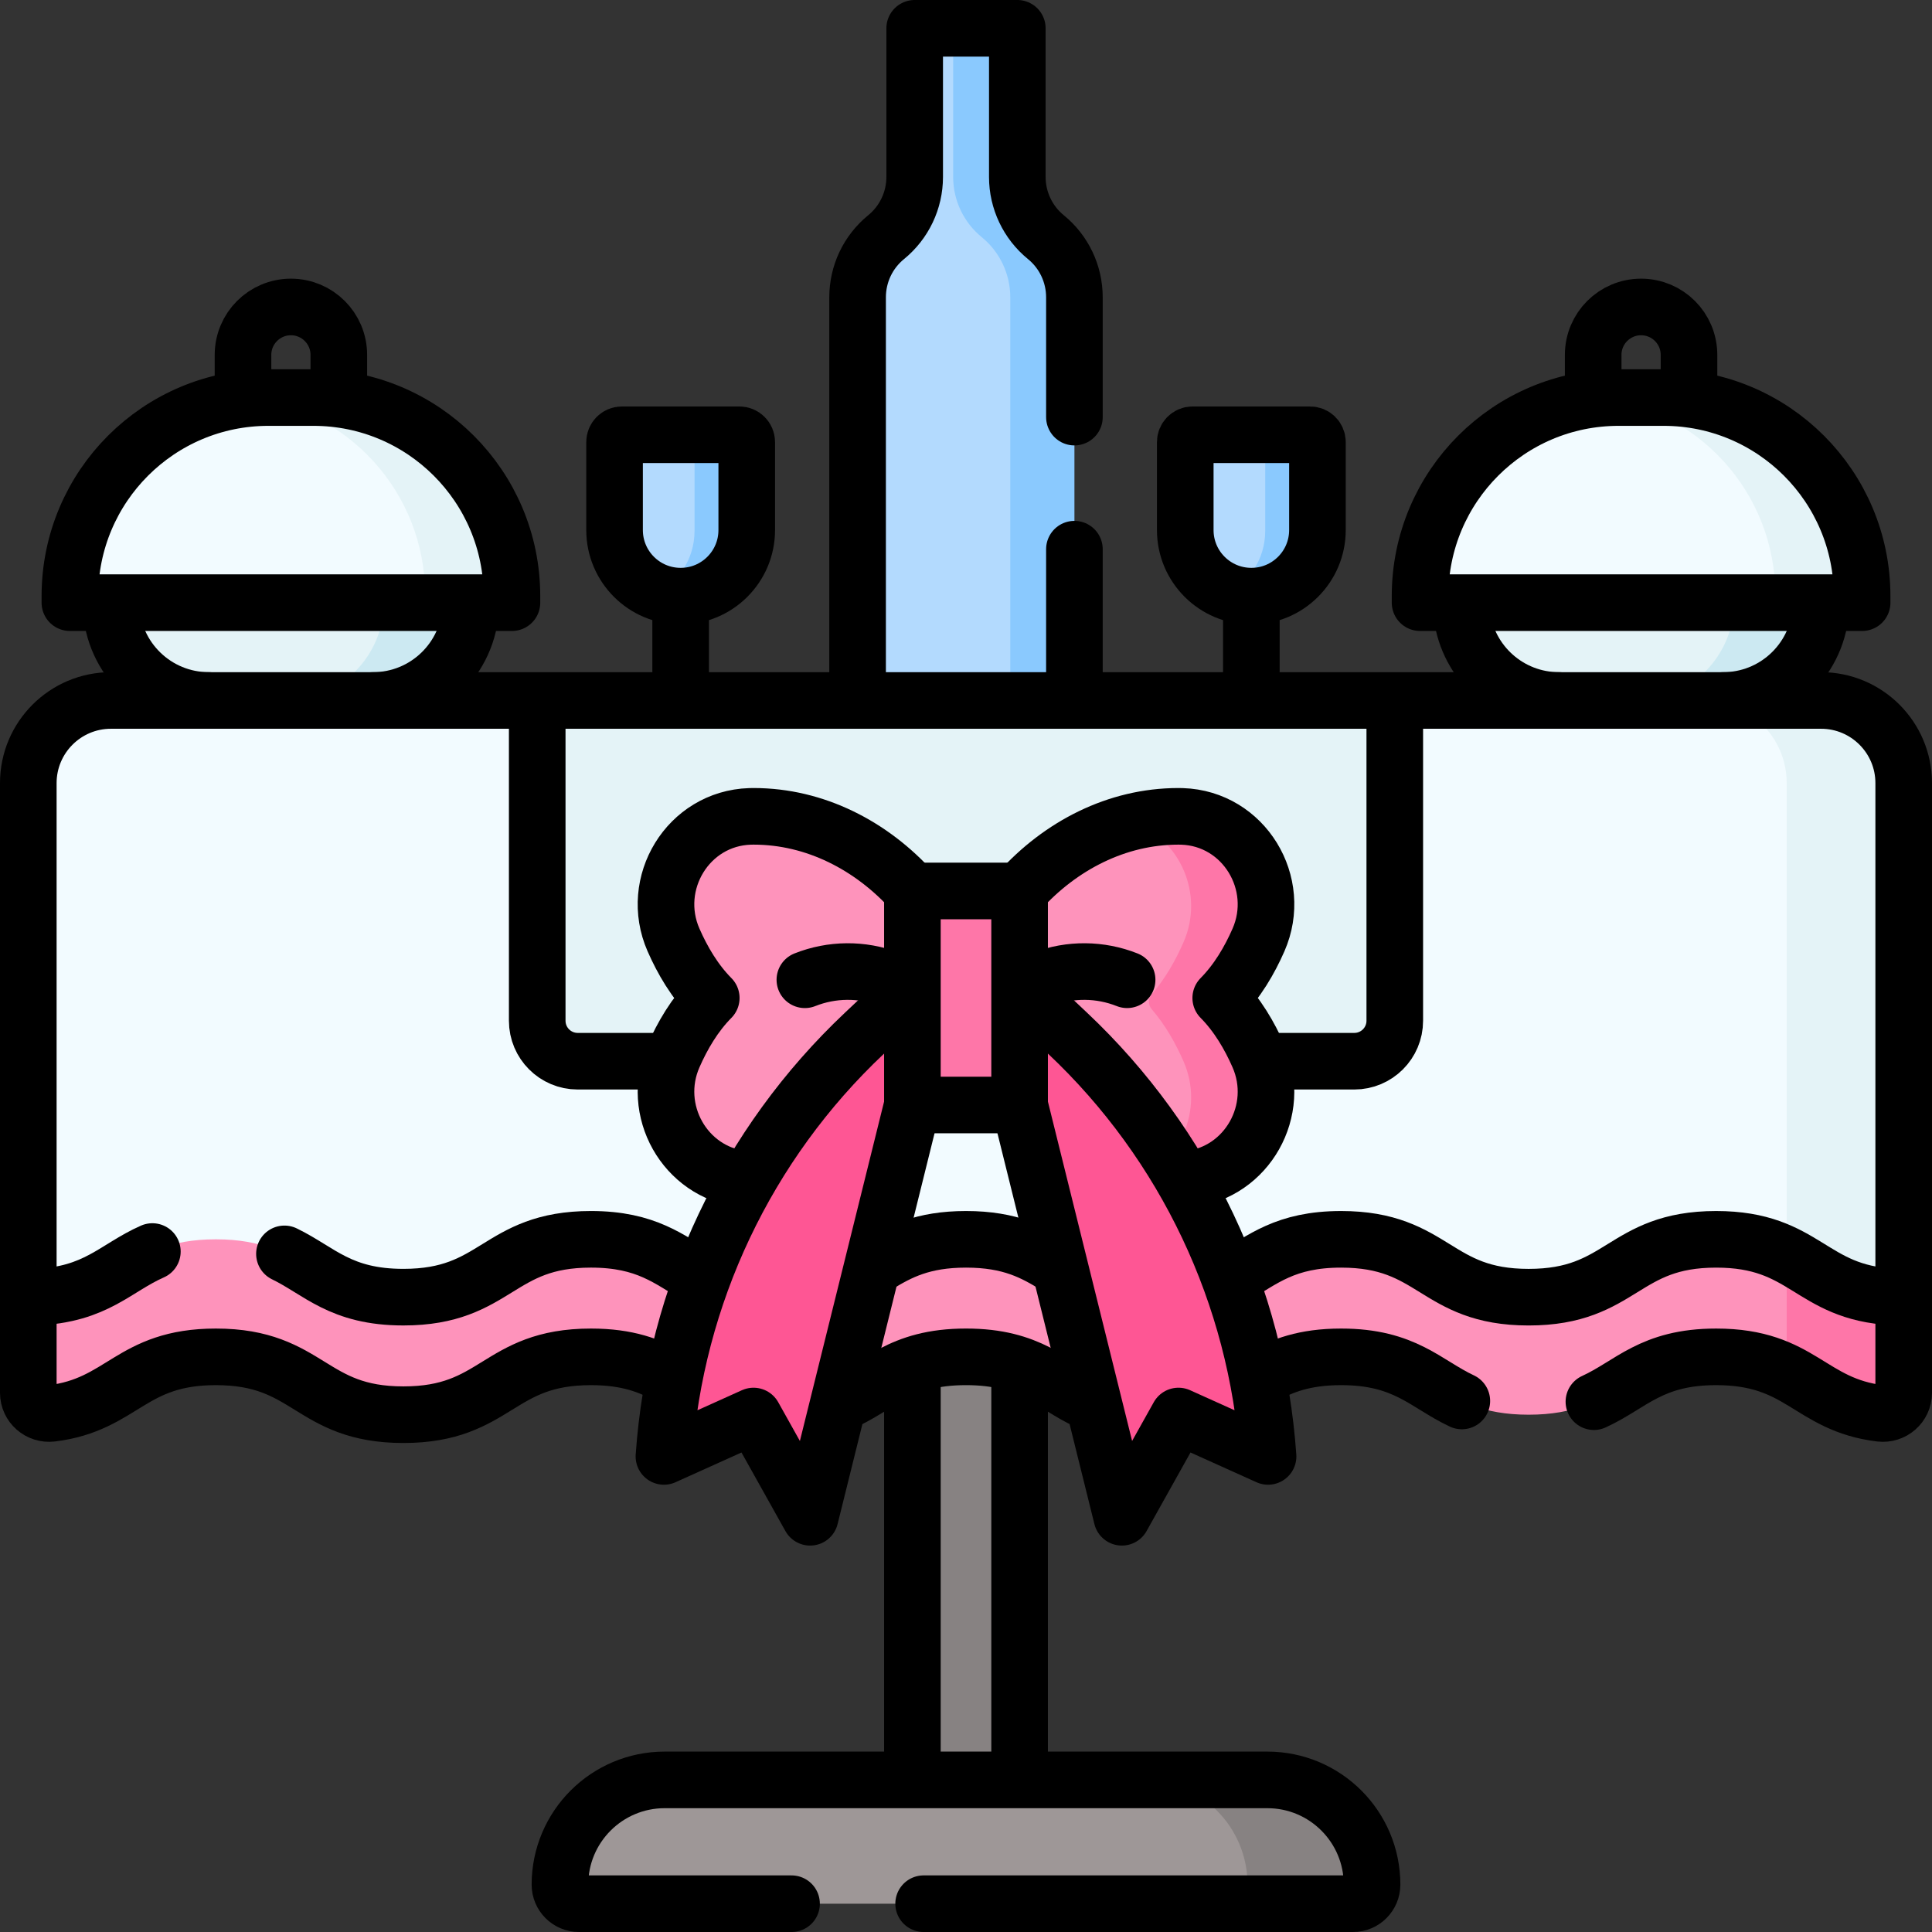 <?xml version="1.0" encoding="UTF-8"?>
<svg xmlns="http://www.w3.org/2000/svg" xmlns:xlink="http://www.w3.org/1999/xlink" version="1.1" id="Capa_1" x="0px" y="0px" viewBox="0 0 512 512" style="enable-background:new 0 0 512 512;" xml:space="preserve" width="512" height="512">
<rect x="0" y="0" width="512" height="512" fill="#333333" stroke="none"/>
<g>
	<g>
		<g>
			<path style="fill:#B3DAFE;" d="M180.381,158.28L180.381,158.28c10.315,0,17.418-7.236,17.418-17.551l0.22-24.077&#10;&#9;&#9;&#9;&#9;c0-1.145-0.928-2.074-2.074-2.074l-13.298-0.777h-0.664h-18.206c-1.145,0-2.074,0.928-2.074,2.074v24.854&#10;&#9;&#9;&#9;&#9;c0,7.646,4.594,14.218,11.172,17.108C175.173,158.846,177.711,158.28,180.381,158.28z"/>
		</g>
		<path style="fill:#8AC9FE;" d="M196.985,113.801h-15.001c1.145,0,2.073,0.928,2.073,2.073v24.854&#10;&#9;&#9;&#9;c0,7.646-4.599,14.208-11.177,17.098c2.297,1.009,4.831,1.579,7.501,1.579l0,0c10.315,0,18.677-8.362,18.677-18.677v-24.854&#10;&#9;&#9;&#9;C199.058,114.729,198.13,113.801,196.985,113.801z"/>
		<path style="fill:#E4F3F7;" d="M55.32,185.63l21.776,9.693l16.528-9.693c14.313,0,25.916-11.911,25.916-26.224l5.247,0&#10;&#9;&#9;&#9;l-47.691-10.001l-47.691,10.001v0C29.404,173.719,41.007,185.63,55.32,185.63z"/>
		<path style="fill:#CCE9F2;" d="M112.313,151.546l-10.529,7.86c0,14.313-11.603,26.224-25.916,26.224l9.322,2.911l13.68-2.911&#10;&#9;&#9;&#9;c14.313,0,25.916-11.911,25.916-26.224L112.313,151.546z"/>
		<path style="fill:#F2FBFF;" d="M83.016,105.835l-11.945-0.495c-1.87,0-3.658-0.195-5.477-0.005&#10;&#9;&#9;&#9;c-26.454,2.766-47.075,25.136-47.075,52.323v0c0,0.966,0.783,1.749,1.749,1.749h90.652h0.968l20.352-1.194&#10;&#9;&#9;&#9;c0.966,0,1.749-0.783,1.749-1.749l0,0C133.989,127.407,112.072,105.835,83.016,105.835z"/>
		<path style="fill:#E4F3F7;" d="M83.061,105.047H71.13c-1.87,0-3.716,0.101-5.536,0.292c26.453,2.767,47.075,25.133,47.075,52.319&#10;&#9;&#9;&#9;l0,0c0,0.966-0.783,1.749-1.749,1.749h23.002c0.966,0,1.749-0.783,1.749-1.749l0,0&#10;&#9;&#9;&#9;C135.671,128.601,112.117,105.047,83.061,105.047z"/>
		<path style="fill:#E4F3F7;" d="M413.129,185.63l21.776,9.693l16.528-9.693c14.313,0,25.916-11.911,25.916-26.224l5.247,0&#10;&#9;&#9;&#9;l-47.691-10.001l-47.691,10.001v0C387.214,173.719,398.816,185.63,413.129,185.63z"/>
		<path style="fill:#CCE9F2;" d="M470.123,151.546l-10.529,7.86c0,14.313-11.603,26.224-25.916,26.224l9.322,2.911l13.68-2.911&#10;&#9;&#9;&#9;c14.313,0,25.916-11.911,25.916-26.224L470.123,151.546z"/>
		<path style="fill:#F2FBFF;" d="M440.826,105.835l-11.945-0.495c-1.87,0-3.658-0.195-5.477-0.005&#10;&#9;&#9;&#9;c-26.454,2.766-47.075,25.136-47.075,52.323v0c0,0.966,0.783,1.749,1.749,1.749h90.652h0.967l20.352-1.194&#10;&#9;&#9;&#9;c0.966,0,1.749-0.783,1.749-1.749l0,0C491.798,127.407,469.882,105.835,440.826,105.835z"/>
		<path style="fill:#E4F3F7;" d="M440.87,105.047h-11.931c-1.87,0-3.716,0.101-5.536,0.292&#10;&#9;&#9;&#9;c26.453,2.767,47.075,25.133,47.075,52.319l0,0c0,0.966-0.783,1.749-1.749,1.749h23.002c0.966,0,1.749-0.783,1.749-1.749l0,0&#10;&#9;&#9;&#9;C493.481,128.601,469.926,105.047,440.87,105.047z"/>
		<path style="fill:#B3DAFE;" d="M267.624,46.688l-0.957-34.404c0-2.209-1.791-4-4-4L249.514,7.5H248.6h-2.201c-2.209,0-4,1.791-4,4&#10;&#9;&#9;&#9;v35.41c0,6.18-2.778,12.032-7.567,15.939l0,0c-4.788,3.907-7.567,9.759-7.567,15.939v118.095h40.468H281l0.708-118.237&#10;&#9;&#9;&#9;c0-6.18-2.778-12.032-7.567-15.939l0,0C269.353,58.8,267.624,52.868,267.624,46.688z"/>
		<path style="fill:#8AC9FE;" d="M277.168,62.848L277.168,62.848c-4.788-3.906-7.567-9.759-7.567-15.938V11.5c0-2.209-1.791-4-4-4&#10;&#9;&#9;&#9;H248.6c2.209,0,4,1.791,4,4v35.41c0,6.18,2.778,12.032,7.567,15.938c4.788,3.906,7.567,9.759,7.567,15.938v118.095h17.002V78.787&#10;&#9;&#9;&#9;C284.735,72.607,281.956,66.755,277.168,62.848z"/>
		<rect x="241.794" y="305.73" style="fill:#878282;" width="28.412" height="176.137"/>
		<path style="fill:#9E9797;" d="M176.144,471.687h126.709h5.395L335,474.395c15.331,0,25.862,7.523,25.862,22.853l0,0&#10;&#9;&#9;&#9;c0,2.792-2.263,5.055-5.055,5.055l-29.069,2.197h-1.183H153.44c-2.792,0-5.055-2.263-5.055-5.055v0&#10;&#9;&#9;&#9;C148.386,484.115,160.813,471.687,176.144,471.687z"/>
		<path style="fill:#878282;" d="M335.856,471.687h-33.003c15.331,0,27.758,12.428,27.758,27.758v0c0,2.792-2.263,5.055-5.055,5.055&#10;&#9;&#9;&#9;h33.003c2.792,0,5.055-2.263,5.055-5.055v0C363.614,484.115,351.187,471.687,335.856,471.687z"/>
		<path style="fill:#F2FBFF;" d="M479.224,187.61l-22.544-1.98h-5.247h-81.802l-12.117,9.693H152.083l-9.714-9.693H29.404&#10;&#9;&#9;&#9;c-12.097,0-21.904,9.807-21.904,21.904v136.231c24.853,0,24.853,4.669,49.705,4.669c24.853,0,24.853,15.333,49.706,15.333&#10;&#9;&#9;&#9;c24.849,0,24.849-15.333,49.698-15.333c24.85,0,24.85,15.333,49.7,15.333c24.849,0,24.849-15.333,49.698-15.333&#10;&#9;&#9;&#9;c24.849,0,24.849,15.333,49.697,15.333c24.85,0,24.85-15.333,49.7-15.333c24.849,0,24.849,15.333,49.698,15.333&#10;&#9;&#9;&#9;c24.85,0,24.85-15.333,49.699-15.333c24.849,0,22.407-4.669,47.256-4.669l-0.929-134.251&#10;&#9;&#9;&#9;C501.128,197.416,491.322,187.61,479.224,187.61z"/>
		<g>
			<path style="fill:#E4F3F7;" d="M473.497,347.18c9.032-1.383,14.611-3.415,31.003-3.415V207.534&#10;&#9;&#9;&#9;&#9;c0-12.097-9.807-21.904-21.904-21.904h-31.003c12.097,0,21.904,9.807,21.904,21.904v136.231L473.497,347.18z"/>
		</g>
		<path style="fill:#FE93BB;" d="M405.102,343.765c-24.849,0-24.849-15.333-49.698-15.333c-24.85,0-24.85,15.333-49.7,15.333&#10;&#9;&#9;&#9;c-24.849,0-24.849-15.333-49.697-15.333c-24.849,0-24.849,15.333-49.698,15.333c-24.85,0-24.85-15.333-49.7-15.333&#10;&#9;&#9;&#9;c-24.849,0-24.849,15.333-49.698,15.333c-24.853,0-24.853-15.333-49.706-15.333c-24.853,0-24.853,15.333-49.705,15.333v25.355&#10;&#9;&#9;&#9;c0,3.296,2.895,5.834,6.168,5.437c18.888-2.294,20.932-14.979,43.538-14.979c24.853,0,24.853,15.333,49.706,15.333&#10;&#9;&#9;&#9;c24.849,0,24.849-15.333,49.698-15.333c24.85,0,24.85,15.333,49.7,15.333c24.849,0,24.849-15.333,49.698-15.333&#10;&#9;&#9;&#9;c24.849,0,24.849,15.333,49.697,15.333c24.85,0,24.85-15.333,49.7-15.333c24.849,0,24.849,15.333,49.698,15.333&#10;&#9;&#9;&#9;c24.85,0,24.85-15.333,49.699-15.333c8.457,0,14.036,1.776,18.696,4.119c7.794,3.919,10.14,5.626,21.959,7.062&#10;&#9;&#9;&#9;c3.272,0.397,6.168-2.14,6.168-5.437l-0.165-18.142c-16.392,0-18.929-10.087-27.961-14.628c-4.66-2.343-10.239-4.119-18.696-4.119&#10;&#9;&#9;&#9;C429.952,328.432,429.952,343.765,405.102,343.765z"/>
		<g>
			<path style="fill:#FE76A8;" d="M473.498,332.551l-0.001,31.145c7.794,3.919,13.017,9.424,24.835,10.86&#10;&#9;&#9;&#9;&#9;c3.272,0.397,6.168-2.14,6.168-5.437v-25.355C488.109,343.765,482.529,337.093,473.498,332.551z"/>
		</g>
		<g>
			<path style="fill:#E4F3F7;" d="M369.631,185.63v84.644c0,6.052-4.803,10.958-10.728,10.958H153.097&#10;&#9;&#9;&#9;&#9;c-5.925,0-10.728-4.906-10.728-10.958V185.63H369.631z"/>
		</g>
		<g>
			<path style="fill:#B3DAFE;" d="M331.619,158.28L331.619,158.28c10.315,0,17.418-7.236,17.418-17.551l0.22-24.077&#10;&#9;&#9;&#9;&#9;c0-1.145-0.928-2.074-2.074-2.074l-13.298-0.777h-0.664h-18.206c-1.145,0-2.074,0.928-2.074,2.074v24.854&#10;&#9;&#9;&#9;&#9;c0,7.646,4.594,14.218,11.172,17.108C326.411,158.846,328.95,158.28,331.619,158.28z"/>
		</g>
		<path style="fill:#8AC9FE;" d="M348.223,113.801h-15.001c1.145,0,2.073,0.928,2.073,2.073v24.854&#10;&#9;&#9;&#9;c0,7.646-4.599,14.208-11.177,17.098c2.297,1.009,4.831,1.579,7.501,1.579l0,0c10.315,0,18.677-8.362,18.677-18.677v-24.854&#10;&#9;&#9;&#9;C350.297,114.729,349.368,113.801,348.223,113.801z"/>
		<g>
			<g>
				<path style="fill:#FE93BB;" d="M270.503,236.526c8.128-9.009,18.55-15.712,30.162-18.61c4.13-1.031,8.442,0.271,12.823,0.271&#10;&#9;&#9;&#9;&#9;&#9;c0.404,0,0.806,0.008,1.204,0.023c16.561,0.644,22.963,16.18,16.339,31.372c-2.08,4.771-4.063,10.331-7.68,14.519&#10;&#9;&#9;&#9;&#9;&#9;c-0.983,1.139-0.983,2.802,0,3.941c3.616,4.188,6.416,8.993,8.496,13.764c6.624,15.192-2.248,29.688-18.808,30.333&#10;&#9;&#9;&#9;&#9;&#9;c-0.398,0.016-0.8,0.023-1.204,0.023c-16.7,0-30.315-5.514-41.334-17.727l-7.422-29.542L270.503,236.526z"/>
				<path style="fill:#FE76A8;" d="M326.737,267.451c-0.983-1.138-0.983-2.802,0-3.94c3.616-4.188,6.371-9.09,8.451-13.861&#10;&#9;&#9;&#9;&#9;&#9;c6.624-15.192-3.966-32.646-20.526-33.29c-0.398-0.015-0.8-0.023-1.204-0.023c-4.382,0-8.662,0.549-12.793,1.58&#10;&#9;&#9;&#9;&#9;&#9;c12.01,4.684,18.552,19.003,13.001,31.734c-2.08,4.771-4.835,9.673-8.451,13.861c-0.983,1.138-0.983,2.802,0,3.94&#10;&#9;&#9;&#9;&#9;&#9;c3.616,4.188,6.371,9.09,8.451,13.861c5.551,12.731-0.99,27.044-13,31.729c4.13,1.031,8.41,1.585,12.792,1.585&#10;&#9;&#9;&#9;&#9;&#9;c0.404,0,0.806-0.008,1.204-0.024c16.561-0.644,27.15-18.098,20.526-33.29C333.108,276.541,330.353,271.639,326.737,267.451z"/>
				<path style="fill:#FE93BB;" d="M241.497,236.526c-11.018-12.213-26.255-20.19-42.955-20.19c-0.404,0-0.806,0.008-1.204,0.023&#10;&#9;&#9;&#9;&#9;&#9;c-16.561,0.644-27.15,18.098-20.526,33.29c2.08,4.771,4.835,9.673,8.451,13.861c0.983,1.139,0.983,2.802,0,3.941&#10;&#9;&#9;&#9;&#9;&#9;c-3.616,4.188-6.371,9.09-8.451,13.861c-6.624,15.192,3.966,32.646,20.526,33.29c0.398,0.016,0.8,0.023,1.204,0.023&#10;&#9;&#9;&#9;&#9;&#9;c16.7,0,31.936-7.977,42.955-20.19l7.422-27.799L241.497,236.526z"/>
				<polygon style="fill:#FE76A8;" points="241.497,236.526 270.503,236.526 270.503,265.481 277.924,294.435 234.076,294.435 &#10;&#9;&#9;&#9;&#9;&#9;241.497,266.125 &#9;&#9;&#9;&#9;"/>
			</g>
			<path style="fill:#FE5694;" d="M241.496,266.125l-0.327,0.239c-37.67,27.528-62.252,69.771-66.381,116.244&#10;&#9;&#9;&#9;&#9;c-0.091,1.026-0.173,2.053-0.245,3.082l0,0c-0.121,1.726,1.644,2.956,3.222,2.244l18.838-8.494&#10;&#9;&#9;&#9;&#9;c1.082-0.488,2.357-0.067,2.936,0.969l11.465,20.512c1.012,1.81,3.717,1.447,4.216-0.565l26.277-105.921L241.496,266.125z"/>
			<path style="fill:#FE5694;" d="M270.503,265.481l4.146,3.199c22.503,17.362,40.343,40.181,51.069,66.502&#10;&#9;&#9;&#9;&#9;c6.509,15.974,10.516,33.007,11.74,50.508v0c0.121,1.726-1.644,2.956-3.222,2.244l-18.838-8.494&#10;&#9;&#9;&#9;&#9;c-1.082-0.488-2.357-0.067-2.936,0.969l-11.465,20.512c-1.012,1.81-3.717,1.447-4.216-0.565l-26.277-105.921V265.481z"/>
		</g>
	</g>
	<g>
		
			<line style="fill:none;stroke:#000000;stroke-width:15;stroke-linecap:round;stroke-linejoin:round;stroke-miterlimit:10;" x1="270.206" y1="470.266" x2="270.206" y2="363.092"/>
		
			<line style="fill:none;stroke:#000000;stroke-width:15;stroke-linecap:round;stroke-linejoin:round;stroke-miterlimit:10;" x1="241.794" y1="363.917" x2="241.794" y2="470.266"/>
		<path style="fill:none;stroke:#000000;stroke-width:15;stroke-linecap:round;stroke-linejoin:round;stroke-miterlimit:10;" d="&#10;&#9;&#9;&#9;M244.77,504.5h113.79c1.4,0,2.66-0.56,3.57-1.48c0.91-0.91,1.48-2.18,1.48-3.57c0-15.34-12.42-27.76-27.75-27.76H176.14&#10;&#9;&#9;&#9;c-7.66,0-14.6,3.11-19.62,8.13c-5.02,5.02-8.13,11.96-8.13,19.63c0,2.79,2.26,5.05,5.05,5.05h56.33"/>
		<path style="fill:none;stroke:#000000;stroke-width:15;stroke-linecap:round;stroke-linejoin:round;stroke-miterlimit:10;" d="&#10;&#9;&#9;&#9;M177.4,364.81c-5.11-2.87-11.03-5.23-20.79-5.23c-24.85,0-24.85,15.33-49.7,15.33s-24.85-15.33-49.7-15.33&#10;&#9;&#9;&#9;c-22.61,0-24.65,12.68-43.54,14.98c-3.27,0.39-6.17-2.14-6.17-5.44V207.53c0-12.09,9.81-21.9,21.9-21.9h25.92h43.55h314.26h43.55&#10;&#9;&#9;&#9;h25.92c12.09,0,21.9,9.81,21.9,21.9v161.59c0,3.3-2.9,5.83-6.17,5.44c-18.88-2.3-20.93-14.98-43.53-14.98&#10;&#9;&#9;&#9;c-17.22,0-22.51,7.36-32.4,11.88"/>
		<path style="fill:none;stroke:#000000;stroke-width:15;stroke-linecap:round;stroke-linejoin:round;stroke-miterlimit:10;" d="&#10;&#9;&#9;&#9;M334.62,364.81c5.1-2.87,11.03-5.23,20.78-5.23c16.98,0,22.36,7.16,32,11.69"/>
		<path style="fill:none;stroke:#000000;stroke-width:15;stroke-linecap:round;stroke-linejoin:round;stroke-miterlimit:10;" d="&#10;&#9;&#9;&#9;M222.771,371.832c10.445-4.476,15.537-12.255,33.236-12.255c17.083,0,22.422,7.247,32.165,11.777"/>
		<path style="fill:none;stroke:#000000;stroke-width:15;stroke-linecap:round;stroke-linejoin:round;stroke-miterlimit:10;" d="&#10;&#9;&#9;&#9;M326.92,338.286c7.684-4.402,13.666-9.854,28.485-9.854c24.849,0,24.849,15.333,49.698,15.333c24.85,0,24.85-15.333,49.699-15.333&#10;&#9;&#9;&#9;c23.85,0,24.809,14.124,46.818,15.26"/>
		<path style="fill:none;stroke:#000000;stroke-width:15;stroke-linecap:round;stroke-linejoin:round;stroke-miterlimit:10;" d="&#10;&#9;&#9;&#9;M232.504,335.271c5.795-3.539,11.975-6.839,23.504-6.839c11.842,0,18.04,3.482,23.974,7.127"/>
		<path style="fill:none;stroke:#000000;stroke-width:15;stroke-linecap:round;stroke-linejoin:round;stroke-miterlimit:10;" d="&#10;&#9;&#9;&#9;M75.38,332.29c9.35,4.54,14.82,11.47,31.53,11.47c24.85,0,24.85-15.33,49.7-15.33c14.77,0,20.76,5.42,28.42,9.82"/>
		<path style="fill:none;stroke:#000000;stroke-width:15;stroke-linecap:round;stroke-linejoin:round;stroke-miterlimit:10;" d="&#10;&#9;&#9;&#9;M9.68,343.72c15.77-0.6,20.93-7.74,30.7-12.05"/>
		<path style="fill:none;stroke:#000000;stroke-width:15;stroke-linecap:round;stroke-linejoin:round;stroke-miterlimit:10;" d="&#10;&#9;&#9;&#9;M180.381,157.986L180.381,157.986c-9.673,0-17.515-7.842-17.515-17.515v-23.307c0-1.074,0.871-1.944,1.944-1.944h31.14&#10;&#9;&#9;&#9;c1.074,0,1.944,0.871,1.944,1.944v23.307C197.895,150.145,190.054,157.986,180.381,157.986z"/>
		
			<line style="fill:none;stroke:#000000;stroke-width:15;stroke-linecap:round;stroke-linejoin:round;stroke-miterlimit:10;" x1="180.381" y1="158.986" x2="180.381" y2="183.636"/>
		<path style="fill:none;stroke:#000000;stroke-width:15;stroke-linecap:round;stroke-linejoin:round;stroke-miterlimit:10;" d="&#10;&#9;&#9;&#9;M176.493,281.232h-23.396c-5.925,0-10.728-4.803-10.728-10.728V187.63"/>
		<path style="fill:none;stroke:#000000;stroke-width:15;stroke-linecap:round;stroke-linejoin:round;stroke-miterlimit:10;" d="&#10;&#9;&#9;&#9;M369.631,187.63v82.874c0,5.925-4.803,10.728-10.728,10.728h-23.396"/>
		<path style="fill:none;stroke:#000000;stroke-width:15;stroke-linecap:round;stroke-linejoin:round;stroke-miterlimit:10;" d="&#10;&#9;&#9;&#9;M227.27,182.38V78.79c0-3.09,0.69-6.1,1.98-8.83c1.29-2.72,3.19-5.16,5.58-7.11c4.79-3.91,7.57-9.76,7.57-15.94V7.5h27.2v39.41&#10;&#9;&#9;&#9;c0,3.09,0.7,6.1,1.99,8.82c1.29,2.73,3.19,5.17,5.58,7.12c4.79,3.9,7.56,9.76,7.56,15.94v31.75"/>
		
			<line style="fill:none;stroke:#000000;stroke-width:15;stroke-linecap:round;stroke-linejoin:round;stroke-miterlimit:10;" x1="284.73" y1="181.28" x2="284.73" y2="145.54"/>
		<path style="fill:none;stroke:#000000;stroke-width:15;stroke-linecap:round;stroke-linejoin:round;stroke-miterlimit:10;" d="&#10;&#9;&#9;&#9;M71.13,105.355h11.931c29.056,0,52.61,23.555,52.61,52.61v1.749H18.519v-1.749C18.519,128.91,42.074,105.355,71.13,105.355z"/>
		<path style="fill:none;stroke:#000000;stroke-width:15;stroke-linecap:round;stroke-linejoin:round;stroke-miterlimit:10;" d="&#10;&#9;&#9;&#9;M64.399,103.788v-9.744c0-7.012,5.684-12.696,12.696-12.696h0c7.012,0,12.696,5.684,12.696,12.696v9.413"/>
		<path style="fill:none;stroke:#000000;stroke-width:15;stroke-linecap:round;stroke-linejoin:round;stroke-miterlimit:10;" d="&#10;&#9;&#9;&#9;M331.619,157.986L331.619,157.986c9.673,0,17.515-7.842,17.515-17.515v-23.307c0-1.074-0.871-1.944-1.944-1.944h-31.14&#10;&#9;&#9;&#9;c-1.074,0-1.944,0.871-1.944,1.944v23.307C314.105,150.145,321.946,157.986,331.619,157.986z"/>
		
			<line style="fill:none;stroke:#000000;stroke-width:15;stroke-linecap:round;stroke-linejoin:round;stroke-miterlimit:10;" x1="331.619" y1="158.986" x2="331.619" y2="183.636"/>
		<path style="fill:none;stroke:#000000;stroke-width:15;stroke-linecap:round;stroke-linejoin:round;stroke-miterlimit:10;" d="&#10;&#9;&#9;&#9;M55.32,185.63c-13.982,0-25.378-11.073-25.897-24.927"/>
		<path style="fill:none;stroke:#000000;stroke-width:15;stroke-linecap:round;stroke-linejoin:round;stroke-miterlimit:10;" d="&#10;&#9;&#9;&#9;M124.765,160.775c-0.557,13.821-11.937,24.855-25.894,24.855"/>
		<path style="fill:none;stroke:#000000;stroke-width:15;stroke-linecap:round;stroke-linejoin:round;stroke-miterlimit:10;" d="&#10;&#9;&#9;&#9;M440.87,105.355h-11.931c-29.056,0-52.61,23.555-52.61,52.61v1.749h117.152v-1.749C493.481,128.91,469.926,105.355,440.87,105.355&#10;&#9;&#9;&#9;z"/>
		<path style="fill:none;stroke:#000000;stroke-width:15;stroke-linecap:round;stroke-linejoin:round;stroke-miterlimit:10;" d="&#10;&#9;&#9;&#9;M447.601,103.788v-9.744c0-7.012-5.684-12.696-12.696-12.696h0c-7.012,0-12.696,5.684-12.696,12.696v9.413"/>
		<path style="fill:none;stroke:#000000;stroke-width:15;stroke-linecap:round;stroke-linejoin:round;stroke-miterlimit:10;" d="&#10;&#9;&#9;&#9;M456.68,185.63c13.476,0,24.549-10.285,25.798-23.434"/>
		<path style="fill:none;stroke:#000000;stroke-width:15;stroke-linecap:round;stroke-linejoin:round;stroke-miterlimit:10;" d="&#10;&#9;&#9;&#9;M387.404,162.875c1.559,12.822,12.482,22.755,25.725,22.755"/>
		<path style="fill:none;stroke:#000000;stroke-width:15;stroke-linecap:round;stroke-linejoin:round;stroke-miterlimit:10;" d="&#10;&#9;&#9;&#9;M270.206,236.113c10.793-11.963,25.718-19.777,42.076-19.777c0.33,0,0.658,0.005,0.984,0.016&#10;&#9;&#9;&#9;c16.378,0.532,26.824,17.741,20.244,32.748c-2.362,5.387-5.603,10.934-10.004,15.375c4.401,4.441,7.643,9.988,10.004,15.375&#10;&#9;&#9;&#9;c6.315,14.403-3.053,30.833-18.294,32.604"/>
		<path style="fill:none;stroke:#000000;stroke-width:15;stroke-linecap:round;stroke-linejoin:round;stroke-miterlimit:10;" d="&#10;&#9;&#9;&#9;M241.794,236.113c-10.793-11.963-25.718-19.777-42.076-19.777c-0.33,0-0.658,0.005-0.984,0.016&#10;&#9;&#9;&#9;c-16.378,0.532-26.824,17.741-20.244,32.748c2.362,5.387,5.603,10.934,10.004,15.375c-4.401,4.441-7.643,9.988-10.004,15.375&#10;&#9;&#9;&#9;c-6.31,14.391,3.038,30.807,18.259,32.599"/>
		
			<rect x="241.794" y="236.113" transform="matrix(-1 -8.937397e-11 8.937397e-11 -1 512 528.951)" style="fill:none;stroke:#000000;stroke-width:15;stroke-linecap:round;stroke-linejoin:round;stroke-miterlimit:10;" width="28.412" height="56.725"/>
		<path style="fill:none;stroke:#000000;stroke-width:15;stroke-linecap:round;stroke-linejoin:round;stroke-miterlimit:10;" d="&#10;&#9;&#9;&#9;M240.884,262.692l-11.814,11.135c-31.169,29.377-50.135,69.412-53.122,112.139v0l23.744-10.706l14.999,26.834l27.104-109.255"/>
		<path style="fill:none;stroke:#000000;stroke-width:15;stroke-linecap:round;stroke-linejoin:round;stroke-miterlimit:10;" d="&#10;&#9;&#9;&#9;M271.53,263.082l11.4,10.744c31.169,29.377,50.135,69.412,53.122,112.139v0l-23.744-10.706l-14.999,26.834l-27.104-109.255"/>
		<path style="fill:none;stroke:#000000;stroke-width:15;stroke-linecap:round;stroke-linejoin:round;stroke-miterlimit:10;" d="&#10;&#9;&#9;&#9;M240.249,261.245l-4.589-1.75c-7.265-2.771-15.246-2.673-22.362,0.155"/>
		<path style="fill:none;stroke:#000000;stroke-width:15;stroke-linecap:round;stroke-linejoin:round;stroke-miterlimit:10;" d="&#10;&#9;&#9;&#9;M271.751,261.245l4.589-1.75c7.263-2.77,15.242-2.673,22.357,0.152"/>
	</g>
</g>















</svg>
